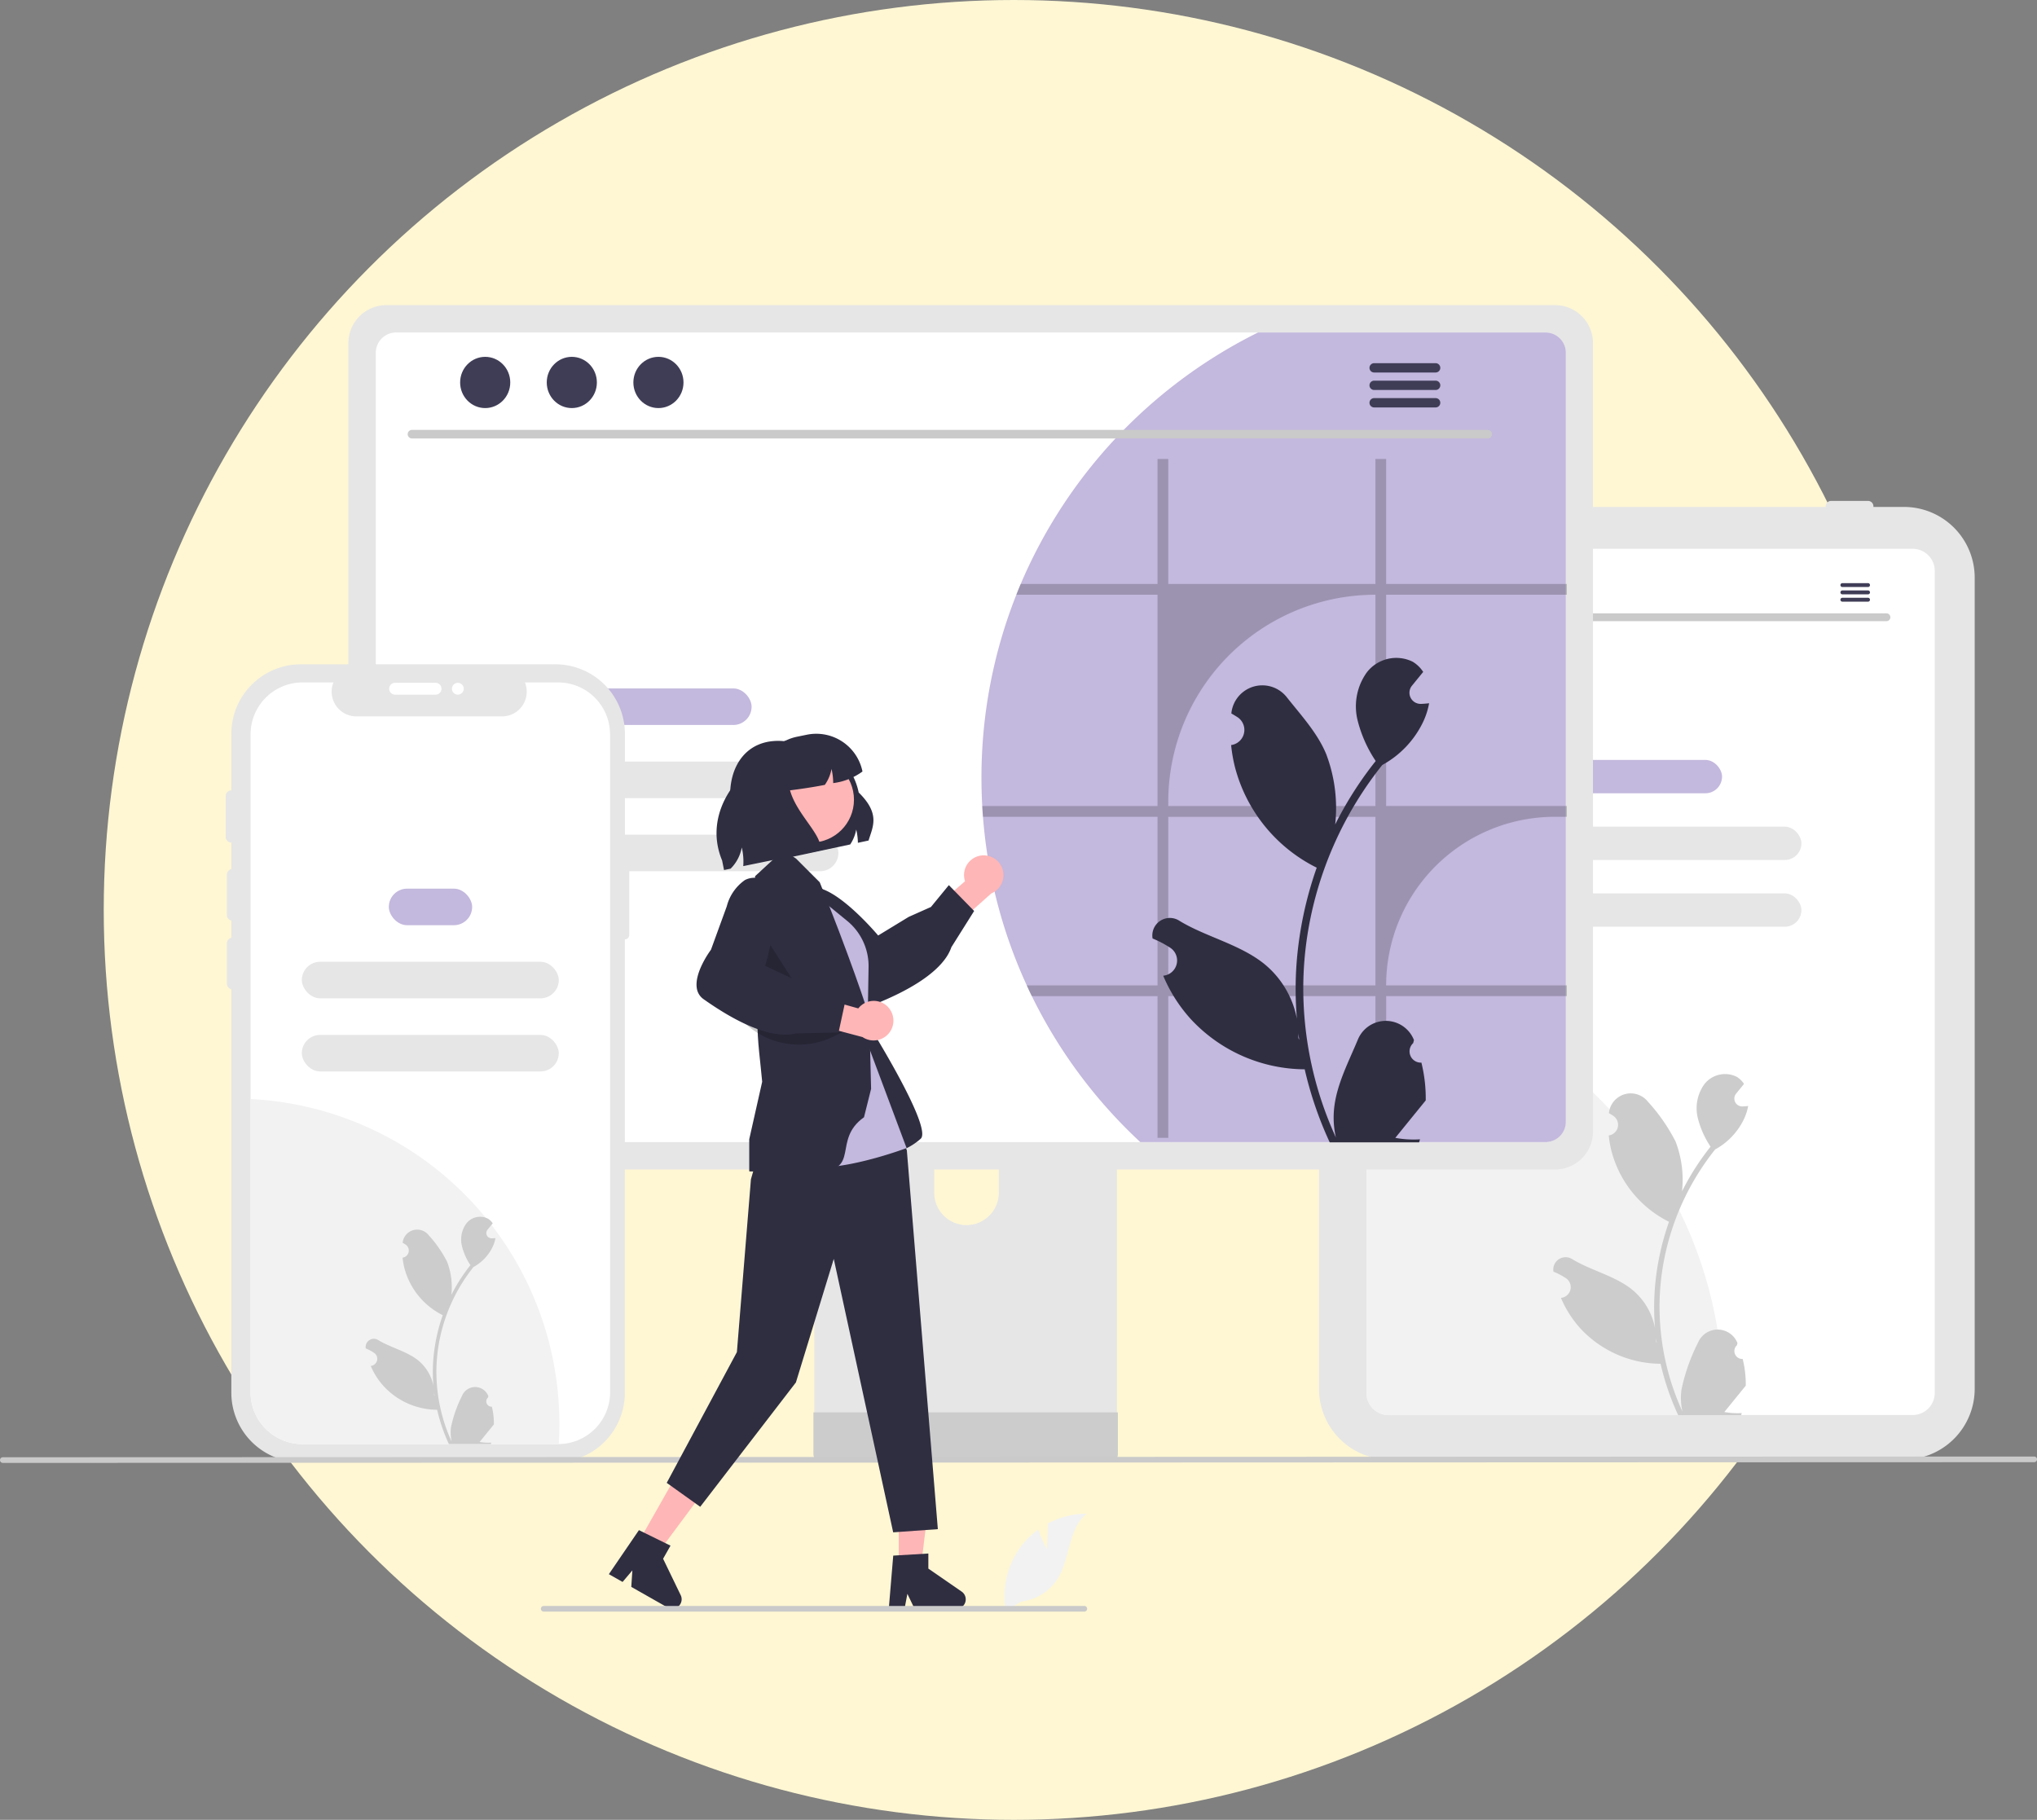 <svg xmlns="http://www.w3.org/2000/svg" width="216" height="193" viewBox="0 0 216 193">
  <rect x="0" y="0" width="216" height="193" fill="#808080" stroke="none"/>
  <g id="service_img01" transform="translate(-387 -1722)">
    <circle id="楕円形_17" data-name="楕円形 17" cx="96.5" cy="96.5" r="96.5" transform="translate(398 1722)" fill="#fff7d3"/>
    <g id="undraw_web_devices_re_m8sc_1_" data-name="undraw_web_devices_re_m8sc (1)" transform="translate(387 1754.361)">
      <path id="パス_6751" data-name="パス 6751" d="M788.8,360.165H734.247a7.5,7.5,0,0,1-7.487-7.486V266.622a7.5,7.5,0,0,1,7.486-7.487H788.8a7.5,7.5,0,0,1,7.486,7.487v86.056a7.5,7.5,0,0,1-7.487,7.486Z" transform="translate(-586.893 -237.734)" fill="#e6e6e6"/>
      <path id="パス_6752" data-name="パス 6752" d="M804.747,276.933H749.183a2.347,2.347,0,0,0-2.344,2.344v87.179a2.347,2.347,0,0,0,2.344,2.344h55.564a2.347,2.347,0,0,0,2.344-2.344V279.276A2.346,2.346,0,0,0,804.747,276.933Z" transform="translate(-601.932 -251.093)" fill="#fff"/>
      <path id="パス_6753" data-name="パス 6753" d="M761.9,257.426a.573.573,0,0,1,.573-.573h3.894a.573.573,0,1,1,0,1.145h-3.895a.573.573,0,0,1-.573-.573Z" transform="translate(-613.24 -236.089)" fill="#e6e6e6"/>
      <path id="パス_6754" data-name="パス 6754" d="M787.454,257.426a.573.573,0,0,1,.573-.573h3.895a.573.573,0,0,1,0,1.145h-3.895A.573.573,0,0,1,787.454,257.426Z" transform="translate(-632.378 -236.089)" fill="#e6e6e6"/>
      <path id="パス_6755" data-name="パス 6755" d="M940.785,257.426a.573.573,0,0,1,.573-.573h3.895a.573.573,0,1,1,0,1.145h-3.895A.573.573,0,0,1,940.785,257.426Z" transform="translate(-747.195 -236.089)" fill="#e6e6e6"/>
      <path id="パス_6756" data-name="パス 6756" d="M784.665,503.195c0,.6-.011,1.2-.039,1.8H749.183a2.347,2.347,0,0,1-2.344-2.344v-43.88A45,45,0,0,1,784.665,503.195Z" transform="translate(-601.95 -387.271)" fill="#f2f2f2"/>
      <rect id="長方形_125" data-name="長方形 125" width="15.397" height="3.537" rx="1.769" transform="translate(167.206 48.231)" fill="#c3b8dd"/>
      <rect id="長方形_126" data-name="長方形 126" width="32.199" height="3.537" rx="1.769" transform="translate(158.821 55.308)" fill="#e6e6e6"/>
      <rect id="長方形_127" data-name="長方形 127" width="32.199" height="3.537" rx="1.769" transform="translate(158.821 62.386)" fill="#e6e6e6"/>
      <path id="パス_6757" data-name="パス 6757" d="M845.785,528.951a.84.84,0,0,1-.609-1.457l.058-.229-.023-.055a2.257,2.257,0,0,0-4.163.015,20.047,20.047,0,0,0-1.761,5.016,6.679,6.679,0,0,0,.117,2.3,26.768,26.768,0,0,1-2.435-11.117,25.82,25.82,0,0,1,.16-2.882q.133-1.177.368-2.337a27.076,27.076,0,0,1,5.37-11.476,7.205,7.205,0,0,0,3-3.109,5.492,5.492,0,0,0,.5-1.5c-.146.019-.294.031-.44.041l-.139.007h-.017a.833.833,0,0,1-.684-1.356l.189-.232c.1-.12.194-.237.289-.356a.425.425,0,0,0,.031-.036l.33-.407a2.409,2.409,0,0,0-.789-.763,2.775,2.775,0,0,0-3.42.8,4.351,4.351,0,0,0-.672,3.643,9.651,9.651,0,0,0,1.335,2.975c-.06.077-.122.151-.182.227a27.239,27.239,0,0,0-2.844,4.506,11.33,11.33,0,0,0-.677-5.262,18.975,18.975,0,0,0-2.929-4.227,2.325,2.325,0,0,0-4.141,1.142l-.006.06q.238.134.466.285a1.14,1.14,0,0,1-.46,2.074l-.023,0a11.341,11.341,0,0,0,.3,1.7,11.677,11.677,0,0,0,5.814,7.319c.093.048.184.1.277.141a27.819,27.819,0,0,0-1.5,7.046,26.379,26.379,0,0,0,.019,4.26l-.007-.05a6.971,6.971,0,0,0-2.38-4.025c-1.831-1.5-4.419-2.058-6.394-3.268a1.308,1.308,0,0,0-2,1.273l.008.053a7.656,7.656,0,0,1,.859.414q.238.134.466.285a1.14,1.14,0,0,1-.46,2.074l-.023,0-.048.007a11.352,11.352,0,0,0,2.088,3.27,11.689,11.689,0,0,0,8.476,3.719h0a27.816,27.816,0,0,0,1.868,5.453h6.673c.024-.074.045-.151.067-.225a7.587,7.587,0,0,1-1.847-.11c.5-.608.99-1.22,1.485-1.827a.394.394,0,0,0,.031-.036c.251-.311.5-.619.756-.93h0a11.1,11.1,0,0,0-.325-2.829Zm-7.641-15.032,0,0,0,.01Zm-1.478,13.324-.057-.129c0-.093,0-.187,0-.282,0-.026,0-.053,0-.079.022.165.041.33.065.495Z" transform="translate(-660.995 -417.188)" fill="#ccc"/>
      <path id="パス_6758" data-name="パス 6758" d="M816.015,305.125H766.006a.414.414,0,0,1,0-.828h50.009a.414.414,0,1,1,0,.828Z" transform="translate(-615.977 -271.609)" fill="#cacaca"/>
      <ellipse id="楕円形_9" data-name="楕円形 9" cx="1.216" cy="1.244" rx="1.216" ry="1.244" transform="translate(151.452 29.003)" fill="#3f3d56"/>
      <ellipse id="楕円形_10" data-name="楕円形 10" cx="1.216" cy="1.244" rx="1.216" ry="1.244" transform="translate(155.656 29.003)" fill="#3f3d56"/>
      <ellipse id="楕円形_11" data-name="楕円形 11" cx="1.216" cy="1.244" rx="1.216" ry="1.244" transform="translate(159.86 29.003)" fill="#3f3d56"/>
      <path id="パス_6759" data-name="パス 6759" d="M949.949,291.535h-2.722a.206.206,0,0,0,0,.412h2.722a.206.206,0,1,0,0-.412Z" transform="translate(-751.865 -262.052)" fill="#3f3d56"/>
      <path id="パス_6760" data-name="パス 6760" d="M949.949,294.618h-2.722a.206.206,0,0,0,0,.412h2.722a.206.206,0,1,0,0-.412Z" transform="translate(-751.865 -264.36)" fill="#3f3d56"/>
      <path id="パス_6761" data-name="パス 6761" d="M949.949,297.7h-2.722a.206.206,0,0,0,0,.412h2.722a.206.206,0,1,0,0-.412Z" transform="translate(-751.865 -266.665)" fill="#3f3d56"/>
      <path id="パス_6762" data-name="パス 6762" d="M544.308,458.9H515.314a1.547,1.547,0,0,0-1.545,1.549v45.8h32.087v-45.8a1.548,1.548,0,0,0-1.549-1.549Zm-14.4,26.024a3.44,3.44,0,0,1-3.424-3.424v-5.283a3.424,3.424,0,0,1,6.847,0V481.5A3.44,3.44,0,0,1,529.908,484.921Z" transform="translate(-427.417 -387.354)" fill="#e6e6e6"/>
      <path id="パス_6763" data-name="パス 6763" d="M513.372,641.7v4.419a.866.866,0,0,0,.864.864h30.558a.868.868,0,0,0,.864-.864V641.7Z" transform="translate(-427.12 -524.273)" fill="#ccc"/>
      <path id="パス_6764" data-name="パス 6764" d="M444.9,174.129H320.961a4.023,4.023,0,0,0-4.017,4.017V261.78a4.021,4.021,0,0,0,4.017,4.017H444.9a4.021,4.021,0,0,0,4.017-4.017V178.146A4.023,4.023,0,0,0,444.9,174.129Z" transform="translate(-279.999 -174.129)" fill="#e6e6e6"/>
      <path id="パス_6765" data-name="パス 6765" d="M452.53,185.688H330.662a2.153,2.153,0,0,0-2.148,2.153V269.4a2.152,2.152,0,0,0,2.148,2.148H452.53a2.152,2.152,0,0,0,2.148-2.148V187.841a2.153,2.153,0,0,0-2.148-2.153Z" transform="translate(-288.665 -182.787)" fill="#fff"/>
      <path id="パス_6766" data-name="パス 6766" d="M646.236,187.841V269.4a2.152,2.152,0,0,1-2.148,2.148H601.114a52.734,52.734,0,0,1-11.5-15.48q-.281-.563-.536-1.139a52.269,52.269,0,0,1-4.645-17.878c-.031-.38-.058-.759-.076-1.143-.058-.983-.085-1.979-.085-2.979a52.491,52.491,0,0,1,3.7-19.432c.147-.384.3-.764.464-1.143A52.879,52.879,0,0,1,613.6,185.688h30.486A2.153,2.153,0,0,1,646.236,187.841Z" transform="translate(-480.199 -182.787)" fill="#c3b8dd"/>
      <path id="パス_6767" data-name="パス 6767" d="M456.564,227.75H342.533a.454.454,0,1,1,0-.907H456.564a.454.454,0,1,1,0,.907Z" transform="translate(-298.827 -213.611)" fill="#cacaca"/>
      <ellipse id="楕円形_12" data-name="楕円形 12" cx="2.658" cy="2.717" rx="2.658" ry="2.717" transform="translate(48.791 5.483)" fill="#3f3d56"/>
      <ellipse id="楕円形_13" data-name="楕円形 13" cx="2.658" cy="2.717" rx="2.658" ry="2.717" transform="translate(57.976 5.483)" fill="#3f3d56"/>
      <ellipse id="楕円形_14" data-name="楕円形 14" cx="2.658" cy="2.717" rx="2.658" ry="2.717" transform="translate(67.161 5.483)" fill="#3f3d56"/>
      <path id="パス_6768" data-name="パス 6768" d="M755.225,198.655H748.7a.494.494,0,1,0,0,.988h6.521a.494.494,0,1,0,0-.988Z" transform="translate(-602.988 -192.499)" fill="#3f3d56"/>
      <path id="パス_6769" data-name="パス 6769" d="M755.225,206.039H748.7a.494.494,0,1,0,0,.988h6.521a.494.494,0,1,0,0-.988Z" transform="translate(-602.988 -198.029)" fill="#3f3d56"/>
      <path id="パス_6770" data-name="パス 6770" d="M755.225,213.414H748.7a.494.494,0,1,0,0,.988h6.521a.494.494,0,1,0,0-.988Z" transform="translate(-602.988 -203.553)" fill="#3f3d56"/>
      <rect id="長方形_128" data-name="長方形 128" width="18.125" height="3.876" rx="1.938" transform="translate(61.574 40.65)" fill="#c3b8dd"/>
      <rect id="長方形_129" data-name="長方形 129" width="36.534" height="3.876" rx="1.938" transform="translate(52.367 48.405)" fill="#e6e6e6"/>
      <rect id="長方形_130" data-name="長方形 130" width="36.534" height="3.876" rx="1.938" transform="translate(52.367 56.16)" fill="#e6e6e6"/>
      <path id="パス_6771" data-name="パス 6771" d="M344.029,469.146a13.316,13.316,0,0,1-.84,4.676H330.662a2.152,2.152,0,0,1-2.148-2.148V455.918a13.229,13.229,0,0,1,2.117-.17,13.4,13.4,0,0,1,13.4,13.4Z" transform="translate(-288.689 -385.022)" fill="#c3b8dd"/>
      <path id="パス_6772" data-name="パス 6772" d="M646.6,253.532v-1.143H627.437V239.138H626.3v13.251H604.333V239.138h-1.139v13.251H588.688c-.161.38-.317.759-.465,1.143h14.971v22.411H584.606c.018.384.045.764.076,1.143h18.512v17.878H589.327q.255.576.536,1.139h13.332v15.029h1.139V296.1H626.3v15.029h1.139V296.1H646.6v-1.139H627.437a17.878,17.878,0,0,1,17.878-17.878H646.6v-1.143H627.437V253.532Zm-20.3,41.433H604.333V277.087H626.3Zm0-19.021H604.333V275.5A21.965,21.965,0,0,1,626.3,253.532h0Z" transform="translate(-480.453 -222.82)" opacity="0.2"/>
      <path id="パス_6773" data-name="パス 6773" d="M684.968,365.9a1.193,1.193,0,0,1-.865-2.069l.082-.325-.032-.078a3.205,3.205,0,0,0-5.912.022c-.967,2.329-2.2,4.662-2.5,7.124a9.478,9.478,0,0,0,.166,3.261,38.014,38.014,0,0,1-3.458-15.788,36.67,36.67,0,0,1,.228-4.093q.188-1.671.523-3.319a38.455,38.455,0,0,1,7.626-16.3,10.233,10.233,0,0,0,4.256-4.416,7.808,7.808,0,0,0,.71-2.133c-.207.027-.418.044-.625.058l-.2.01h-.024a1.182,1.182,0,0,1-.971-1.926l.269-.33c.136-.17.275-.336.411-.506a.584.584,0,0,0,.044-.051c.156-.194.313-.384.469-.577a3.418,3.418,0,0,0-1.121-1.084,3.942,3.942,0,0,0-4.858,1.135,6.18,6.18,0,0,0-.954,5.173,13.7,13.7,0,0,0,1.9,4.226c-.085.109-.173.214-.258.323a38.7,38.7,0,0,0-4.04,6.4,16.09,16.09,0,0,0-.961-7.473c-.919-2.218-2.643-4.086-4.16-6a3.3,3.3,0,0,0-5.882,1.622l-.009.085q.338.191.662.4a1.619,1.619,0,0,1-.653,2.946l-.033.005a16.114,16.114,0,0,0,.425,2.408,16.585,16.585,0,0,0,8.258,10.394c.132.068.262.136.394.2a39.507,39.507,0,0,0-2.126,10.007,37.457,37.457,0,0,0,.027,6.05l-.01-.071a9.9,9.9,0,0,0-3.38-5.717c-2.6-2.137-6.276-2.923-9.082-4.641a1.858,1.858,0,0,0-2.846,1.808l.012.075a10.871,10.871,0,0,1,1.219.588q.338.191.662.4a1.619,1.619,0,0,1-.653,2.946l-.033.005-.068.01a16.12,16.12,0,0,0,2.965,4.643,16.6,16.6,0,0,0,12.038,5.282h0a39.486,39.486,0,0,0,2.653,7.745h9.477c.034-.105.065-.214.1-.319a10.767,10.767,0,0,1-2.622-.156c.7-.863,1.406-1.732,2.109-2.6a.606.606,0,0,0,.044-.051c.357-.442.717-.88,1.073-1.321h0a15.772,15.772,0,0,0-.462-4.018Zm-10.853-21.349,0-.007,0,.014Zm-2.1,18.924-.081-.183c0-.132,0-.265,0-.4,0-.037-.007-.075-.007-.112.031.234.058.469.092.7Z" transform="translate(-534.252 -285.566)" fill="#2f2e41"/>
      <path id="パス_6774" data-name="パス 6774" d="M309.4,345.738h0V333a7.372,7.372,0,0,0-7.372-7.372H275.038A7.372,7.372,0,0,0,267.666,333v69.876a7.372,7.372,0,0,0,7.372,7.372h26.985a7.372,7.372,0,0,0,7.372-7.372V354.8h0a.465.465,0,0,0,.465-.465V346.2A.465.465,0,0,0,309.4,345.738Z" transform="translate(-243.135 -287.537)" fill="#e6e6e6"/>
      <path id="パス_6775" data-name="パス 6775" d="M313.9,338.774v69.775a5.5,5.5,0,0,1-5.445,5.5.48.48,0,0,1-.06,0H281.275a5.5,5.5,0,0,1-5.5-5.5V338.774a5.505,5.505,0,0,1,5.5-5.5h3.291a2.617,2.617,0,0,0,2.422,3.6h15.46a2.619,2.619,0,0,0,2.42-3.6h3.524a5.505,5.505,0,0,1,5.5,5.5Z" transform="translate(-249.205 -293.26)" fill="#fff"/>
      <path id="パス_6776" data-name="パス 6776" d="M308.52,543.745q0,1.084-.068,2.151a.5.5,0,0,1-.06,0H281.275a5.505,5.505,0,0,1-5.5-5.5V509.3A34.486,34.486,0,0,1,308.52,543.745Z" transform="translate(-249.205 -425.105)" fill="#f2f2f2"/>
      <path id="パス_6777" data-name="パス 6777" d="M266.388,417.651a.628.628,0,0,1-.628-.628v-4.267a.628.628,0,0,1,1.255,0v4.267A.628.628,0,0,1,266.388,417.651Z" transform="translate(-241.707 -352.36)" fill="#e6e6e6"/>
      <rect id="長方形_131" data-name="長方形 131" width="8.837" height="3.876" rx="1.938" transform="translate(41.23 61.884)" fill="#c3b8dd"/>
      <rect id="長方形_132" data-name="長方形 132" width="27.247" height="3.876" rx="1.938" transform="translate(32.005 69.639)" fill="#e6e6e6"/>
      <rect id="長方形_133" data-name="長方形 133" width="27.247" height="3.876" rx="1.938" transform="translate(32.005 77.395)" fill="#e6e6e6"/>
      <path id="パス_6778" data-name="パス 6778" d="M337.672,579.154a.56.56,0,0,1-.406-.971l.038-.153-.015-.037a1.5,1.5,0,0,0-2.774.01,13.357,13.357,0,0,0-1.174,3.343,4.448,4.448,0,0,0,.078,1.53,17.839,17.839,0,0,1-1.623-7.409,17.217,17.217,0,0,1,.107-1.921q.088-.784.245-1.557a18.046,18.046,0,0,1,3.579-7.648,4.8,4.8,0,0,0,2-2.072,3.662,3.662,0,0,0,.333-1c-.1.013-.2.021-.293.027l-.092,0h-.011a.555.555,0,0,1-.456-.9l.126-.155c.064-.08.129-.158.193-.237a.264.264,0,0,0,.021-.024l.22-.271a1.6,1.6,0,0,0-.526-.508,1.85,1.85,0,0,0-2.279.532,2.9,2.9,0,0,0-.448,2.428,6.429,6.429,0,0,0,.889,1.983c-.04.051-.081.1-.121.151a18.161,18.161,0,0,0-1.9,3,7.55,7.55,0,0,0-.451-3.507,12.646,12.646,0,0,0-1.952-2.817,1.55,1.55,0,0,0-2.76.761l0,.04q.159.089.311.19a.76.76,0,0,1-.306,1.383l-.016,0a7.567,7.567,0,0,0,.2,1.13,7.783,7.783,0,0,0,3.875,4.878c.062.032.123.064.185.094a18.537,18.537,0,0,0-1,4.7,17.582,17.582,0,0,0,.013,2.839l0-.033a4.646,4.646,0,0,0-1.586-2.683c-1.221-1-2.945-1.372-4.262-2.178a.872.872,0,0,0-1.335.848l.005.035a5.09,5.09,0,0,1,.572.276q.159.09.311.19a.76.76,0,0,1-.306,1.383l-.016,0-.032,0a7.564,7.564,0,0,0,1.392,2.179,7.79,7.79,0,0,0,5.649,2.479h0a18.537,18.537,0,0,0,1.245,3.634h4.447c.016-.049.03-.1.045-.15a5.056,5.056,0,0,1-1.231-.073c.33-.4.66-.813.99-1.218l.021-.024c.167-.207.336-.413.5-.62h0a7.4,7.4,0,0,0-.217-1.886Zm-5.093-10.018,0,0,0,.006Zm-.985,8.88-.038-.086c0-.062,0-.124,0-.188,0-.018,0-.035,0-.053.014.11.027.22.043.33Z" transform="translate(-285.521 -462.33)" fill="#ccc"/>
      <path id="パス_6779" data-name="パス 6779" d="M265.888,384.651a.628.628,0,0,1-.628-.628v-4.267a.628.628,0,1,1,1.255,0v4.267A.628.628,0,0,1,265.888,384.651Z" transform="translate(-241.333 -327.648)" fill="#e6e6e6"/>
      <path id="パス_6780" data-name="パス 6780" d="M334.261,334.256a.628.628,0,0,1,.628-.628h4.267a.628.628,0,1,1,0,1.255h-4.267A.628.628,0,0,1,334.261,334.256Z" transform="translate(-292.994 -293.575)" fill="#fff"/>
      <path id="パス_6781" data-name="パス 6781" d="M266.388,446.651a.628.628,0,0,1-.628-.628v-4.267a.628.628,0,0,1,1.255,0v4.267A.628.628,0,0,1,266.388,446.651Z" transform="translate(-241.707 -374.078)" fill="#e6e6e6"/>
      <circle id="楕円形_15" data-name="楕円形 15" cx="0.628" cy="0.628" r="0.628" transform="translate(47.921 40.054)" fill="#fff"/>
      <path id="パス_6782" data-name="パス 6782" d="M385.635,660.958l-215.4.077a.3.3,0,1,1,0-.6l215.4-.077a.3.3,0,1,1,0,.6Z" transform="translate(-169.934 -538.249)" fill="#cacaca"/>
      <path id="パス_6783" data-name="パス 6783" d="M492.912,368.5l-1.133.243a6.52,6.52,0,0,0-.176-1.406,4.222,4.222,0,0,1-.638,1.58l-6.5,1.387-6.236-6.581c-.01-3.29,1.818-5.791,5.094-5.791.2,0,.4.01.609.029a6.929,6.929,0,0,1,7.932,5.446C494.192,365.692,493.35,367.036,492.912,368.5Z" transform="translate(-400.81 -311.721)" fill="#2f2e41"/>
      <path id="パス_6784" data-name="パス 6784" d="M379.493,505.594h2.356l1.121-9.088h-3.477Z" transform="translate(-284.192 -371.815)" fill="#ffb6b6"/>
      <path id="パス_6785" data-name="パス 6785" d="M545.7,701.547l3.724-.222v1.6l3.541,2.445a1,1,0,0,1-.566,1.817h-4.434L547.2,705.6l-.3,1.578h-1.672Z" transform="translate(-450.983 -568.93)" fill="#2f2e41"/>
      <path id="パス_6786" data-name="パス 6786" d="M269.531,498.909l2.049,1.163,5.459-7.351-3.024-1.716Z" transform="translate(-201.844 -367.695)" fill="#ffb6b6"/>
      <path id="パス_6787" data-name="パス 6787" d="M430.208,691.448l3.349,1.645-.787,1.388,1.873,3.874a1,1,0,0,1-1.389,1.3l-3.856-2.188.114-1.75-1.038,1.225-1.454-.825Z" transform="translate(-362.457 -561.532)" fill="#2f2e41"/>
      <path id="パス_6788" data-name="パス 6788" d="M568.348,406.507a2.087,2.087,0,0,0-1.682,2.722l-3.605,3.12L564.423,415l5.029-4.478a2.1,2.1,0,0,0-1.1-4.017Z" transform="translate(-464.336 -348.132)" fill="#ffb6b6"/>
      <path id="パス_6789" data-name="パス 6789" d="M521.783,426.663c-1.2,1.821-3.9,3.581-7.9,5.14a1.717,1.717,0,0,1-1.38-.045c-1.51-.687-2.477-3.241-2.568-3.489l-2.924-3.944a4.879,4.879,0,0,1-1.263-3.135,2.228,2.228,0,0,1,.96-1.6c2.213-1.641,7.173,4.058,7.817,4.815l3.237-1.972,2.359-1.052,1.9-2.317,2.681,2.741-2.411,3.836A4.619,4.619,0,0,1,521.783,426.663Z" transform="translate(-421.406 -357.554)" fill="#2f2e41"/>
      <path id="パス_6790" data-name="パス 6790" d="M530.618,477.169s6.927,11.034,5.672,12.29a6.7,6.7,0,0,1-3.208,1.585l-4.322-5.6Z" transform="translate(-438.649 -401.064)" fill="#2f2e41"/>
      <path id="パス_6791" data-name="パス 6791" d="M511.761,417.129l3.265,2.209a8.422,8.422,0,0,1,3.281,9.608l-.919,2.794Z" transform="translate(-425.918 -356.103)" fill="#2f2e41"/>
      <path id="パス_6792" data-name="パス 6792" d="M290.874,324.531l-.437,1.52-1.489,18.334-7.441,13.868,3.552,2.537L295.206,347.6l4.014-13.1,6.3,29,4.736-.338-3.289-40.2-6.241-11.316Z" transform="translate(-210.809 -233.351)" fill="#2f2e41"/>
      <path id="パス_6793" data-name="パス 6793" d="M502.583,419.342l4.544,3.714a6.188,6.188,0,0,1,2.054,3.164h0a6.187,6.187,0,0,1,.217,1.732l-.135,8.064,4.166,11.135s-11.3,4.267-12.8.5S502.583,419.342,502.583,419.342Z" transform="translate(-417.296 -357.755)" fill="#c3b8dd"/>
      <path id="パス_6794" data-name="パス 6794" d="M493.49,438.348c-5.643,0-7.018.042-7.107.024l-.089-.018V434.96l1.372-6.1c-.16-1.893-.536-4.389-.5-6.526.123-7.725-.257-15.271-.257-15.271l2.987-2.757,1.357.883,2.517,2.517c2.925,7.2,5.247,13.977,5.261,14.413l.184,7.495-.753,3.012C495.053,435.033,498.165,438.348,493.49,438.348Z" transform="translate(-406.846 -346.497)" fill="#2f2e41"/>
      <path id="パス_6795" data-name="パス 6795" d="M321.8,267.973l-.686,4.282,4.644,1.915Z" transform="translate(-240.473 -200.677)" opacity="0.2"/>
      <circle id="楕円形_16" data-name="楕円形 16" cx="4.547" cy="4.547" r="4.547" transform="translate(81.459 47.904)" fill="#ffb6b6"/>
      <path id="パス_6796" data-name="パス 6796" d="M482.067,474.9h0a8.352,8.352,0,0,0,10.025,2.026l.99-.49Z" transform="translate(-403.681 -399.37)" opacity="0.2"/>
      <path id="パス_6797" data-name="パス 6797" d="M517.49,467.176a2.086,2.086,0,0,0-3.2.1l-4.591-1.289-1.464,2.6,6.509,1.729a2.1,2.1,0,0,0,2.744-3.135Z" transform="translate(-423.279 -392.691)" fill="#ffb6b6"/>
      <path id="パス_6798" data-name="パス 6798" d="M473.427,432.571c-2.183,0-5.136-1.279-8.641-3.758a1.717,1.717,0,0,1-.723-1.176c-.259-1.638,1.339-3.853,1.5-4.065l1.68-4.613a4.878,4.878,0,0,1,1.92-2.781,2.228,2.228,0,0,1,1.861-.079c2.589.943.567,8.222.29,9.177l3.43,1.614,2.178,1.388,2.983.312-.81,3.748-4.53.1A4.625,4.625,0,0,1,473.427,432.571Z" transform="translate(-390.176 -355.205)" fill="#2f2e41"/>
      <path id="パス_6799" data-name="パス 6799" d="M487.967,359.138a6.657,6.657,0,0,1-3.107,1.23c0-.031,0-.062,0-.093a6.516,6.516,0,0,0-.176-1.406,4.222,4.222,0,0,1-.638,1.58c-.024.036-.048.071-.074.107-1.278.252-2.629.447-3.688.578.728,2.622,3.519,4.773,3.217,6.367l-8.177,1.67a6.412,6.412,0,0,0-.157-1.975,4.251,4.251,0,0,1-1.185,2.248l-.695.143-.207-1.021c-1.794-4.309.707-8.72,4.8-11a4.98,4.98,0,0,1,3.155-2.118l1.021-.209A5,5,0,0,1,487.967,359.138Z" transform="translate(-396.511 -309.678)" fill="#2f2e41"/>
      <path id="パス_6800" data-name="パス 6800" d="M598.543,688.259l.121-2.719a8.782,8.782,0,0,1,4.1-1.037c-1.967,1.608-1.721,4.708-3.055,6.871a5.282,5.282,0,0,1-3.873,2.441l-1.646,1.008a8.851,8.851,0,0,1,1.866-7.172,8.546,8.546,0,0,1,1.571-1.46C598.016,687.231,598.543,688.259,598.543,688.259Z" transform="translate(-487.539 -556.331)" fill="#f2f2f2"/>
      <path id="パス_6801" data-name="パス 6801" d="M455.913,724.087H398.587a.3.3,0,0,1,0-.6h57.326a.3.3,0,1,1,0,.6Z" transform="translate(-340.933 -585.531)" fill="#cacaca"/>
    </g>
  </g>
</svg>
